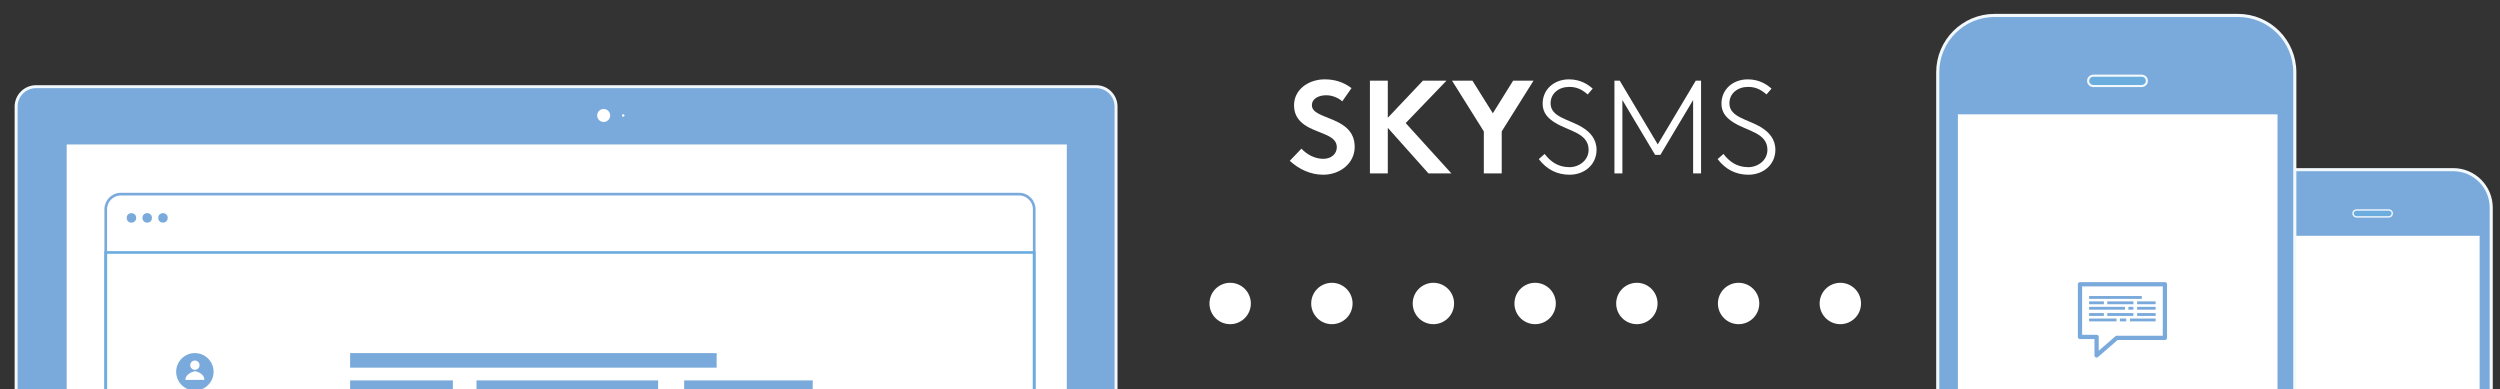 <?xml version="1.0" encoding="utf-8"?>
<!-- Generator: Adobe Illustrator 15.0.0, SVG Export Plug-In . SVG Version: 6.00 Build 0)  -->
<!DOCTYPE svg PUBLIC "-//W3C//DTD SVG 1.1//EN" "http://www.w3.org/Graphics/SVG/1.1/DTD/svg11.dtd">
<svg version="1.1" id="Layer_1" xmlns="http://www.w3.org/2000/svg" xmlns:xlink="http://www.w3.org/1999/xlink" x="0px" y="0px"
	 width="572px" height="89px" viewBox="0 0 572 89" enable-background="new 0 0 572 89" xml:space="preserve">
<rect x="0" y="0" width="572" height="89" fill="#333333" stroke="none"/>
<g>
	<circle fill-rule="evenodd" clip-rule="evenodd" fill="#FFFFFF" cx="327.961" cy="69.438" r="4.734"/>
	<circle fill-rule="evenodd" clip-rule="evenodd" fill="#FFFFFF" cx="351.237" cy="69.438" r="4.734"/>
	<circle fill-rule="evenodd" clip-rule="evenodd" fill="#FFFFFF" cx="374.514" cy="69.438" r="4.734"/>
	<circle fill-rule="evenodd" clip-rule="evenodd" fill="#FFFFFF" cx="397.791" cy="69.438" r="4.734"/>
	<circle fill-rule="evenodd" clip-rule="evenodd" fill="#FFFFFF" cx="421.068" cy="69.438" r="4.734"/>
	<g>
		
			<path fill-rule="evenodd" clip-rule="evenodd" fill="#7AAADB" stroke="#F3F8FD" stroke-width="0.673" stroke-miterlimit="3.864" d="
			M3.688,24.389c0-2.517,2.04-4.557,4.557-4.557h242.548c2.517,0,4.557,2.04,4.557,4.557v148.438c0,2.517-2.04,4.556-4.557,4.556
			H8.244c-2.517,0-4.557-2.039-4.557-4.556V24.389z"/>
		<rect x="15.26" y="33.061" fill-rule="evenodd" clip-rule="evenodd" fill="#FFFFFF" width="228.828" height="160.632"/>
		<circle fill-rule="evenodd" clip-rule="evenodd" fill="#FFFFFF" cx="138.117" cy="26.422" r="1.487"/>
		<circle fill-rule="evenodd" clip-rule="evenodd" fill="#FFFFFF" cx="142.597" cy="26.422" r="0.28"/>
		
			<path fill-rule="evenodd" clip-rule="evenodd" fill="none" stroke="#7AAADB" stroke-width="0.612" stroke-miterlimit="3.864" d="
			M24.193,47.881c0-1.914,1.552-3.465,3.466-3.465h205.504c1.914,0,3.466,1.551,3.466,3.465v131.9c0,1.914-1.552,3.466-3.466,3.466
			H27.659c-1.914,0-3.466-1.552-3.466-3.466V47.881z"/>
		<circle fill-rule="evenodd" clip-rule="evenodd" fill="#7AAADB" cx="30.071" cy="49.855" r="1.085"/>
		<circle fill-rule="evenodd" clip-rule="evenodd" fill="#7AAADB" cx="33.681" cy="49.855" r="1.085"/>
		<circle fill-rule="evenodd" clip-rule="evenodd" fill="#7AAADB" cx="37.29" cy="49.855" r="1.085"/>
		
			<rect x="24.193" y="57.764" fill-rule="evenodd" clip-rule="evenodd" fill="none" stroke="#6CADDF" stroke-width="0.612" stroke-miterlimit="3.864" width="212.426" height="133.496"/>
		<g>
			<rect x="80.109" y="80.789" fill-rule="evenodd" clip-rule="evenodd" fill="#7AAADB" width="83.859" height="3.332"/>
			<rect x="80.109" y="87.035" fill-rule="evenodd" clip-rule="evenodd" fill="#7AAADB" width="23.512" height="3.332"/>
			<rect x="109.027" y="87.035" fill-rule="evenodd" clip-rule="evenodd" fill="#7AAADB" width="41.545" height="3.332"/>
			<rect x="156.531" y="87.035" fill-rule="evenodd" clip-rule="evenodd" fill="#7AAADB" width="29.418" height="3.332"/>
			<rect x="80.109" y="93.396" fill-rule="evenodd" clip-rule="evenodd" fill="#7AAADB" width="57.076" height="3.331"/>
			<rect x="142.592" y="93.396" fill-rule="evenodd" clip-rule="evenodd" fill="#7AAADB" width="7.98" height="3.331"/>
			<rect x="156.531" y="93.396" fill-rule="evenodd" clip-rule="evenodd" fill="#7AAADB" width="29.418" height="3.331"/>
			<rect x="80.109" y="100.665" fill-rule="evenodd" clip-rule="evenodd" fill="#7AAADB" width="23.512" height="3.331"/>
			<rect x="109.027" y="100.665" fill-rule="evenodd" clip-rule="evenodd" fill="#7AAADB" width="41.545" height="3.331"/>
			<rect x="156.531" y="100.665" fill-rule="evenodd" clip-rule="evenodd" fill="#7AAADB" width="29.418" height="3.331"/>
			<rect x="80.109" y="107.025" fill-rule="evenodd" clip-rule="evenodd" fill="#7AAADB" width="43.65" height="3.332"/>
			<rect x="129.166" y="107.025" fill-rule="evenodd" clip-rule="evenodd" fill="#7AAADB" width="9.994" height="3.332"/>
			<rect x="145.119" y="107.025" fill-rule="evenodd" clip-rule="evenodd" fill="#7AAADB" width="40.83" height="3.332"/>
			<rect x="80.109" y="120.459" fill-rule="evenodd" clip-rule="evenodd" fill="#7AAADB" width="23.512" height="3.332"/>
			<rect x="109.027" y="120.459" fill-rule="evenodd" clip-rule="evenodd" fill="#7AAADB" width="41.545" height="3.332"/>
			<rect x="156.531" y="120.459" fill-rule="evenodd" clip-rule="evenodd" fill="#7AAADB" width="29.418" height="3.332"/>
			<rect x="80.109" y="126.819" fill-rule="evenodd" clip-rule="evenodd" fill="#7AAADB" width="57.076" height="3.332"/>
			<rect x="142.592" y="126.819" fill-rule="evenodd" clip-rule="evenodd" fill="#7AAADB" width="7.98" height="3.332"/>
		</g>
		<path fill="#7AAADB" d="M42.424,86.927l4.332-0.017c0-1.63-2.143-1.984-2.143-1.984S42.424,85.371,42.424,86.927z M43.523,83.551
			c0,0.589,0.479,1.066,1.066,1.066c0.589,0,1.066-0.478,1.066-1.066s-0.478-1.066-1.066-1.066
			C44.002,82.484,43.523,82.962,43.523,83.551z M40.307,85.067c0-2.365,1.918-4.283,4.283-4.283c2.366,0,4.283,1.918,4.283,4.283
			c0,2.366-1.917,4.283-4.283,4.283C42.225,89.351,40.307,87.434,40.307,85.067z"/>
		<circle fill-rule="evenodd" clip-rule="evenodd" fill="#6CADDF" cx="212.455" cy="117.977" r="5.998"/>
		<polygon fill-rule="evenodd" clip-rule="evenodd" fill="#FFFFFF" points="211.414,119.765 211.413,118.111 211.414,116.459 
			212.845,117.285 214.276,118.111 212.845,118.938 		"/>
	</g>
	<g>
		<path fill-rule="evenodd" clip-rule="evenodd" fill="#FFFFFF" d="M295.102,36.795c2.183,2,4.819,3.182,7.668,3.182
			c3.818,0,7.183-2.606,7.183-6.364c0-7.153-9.789-6.092-9.789-9.517c0-1.637,1.728-2.303,3.273-2.303
			c1.394,0,2.818,0.606,3.667,1.394l2.121-3.03c-2-1.485-4-2.001-6.152-2.001c-3.516,0-7,2.183-7,5.971c0,2.394,1.333,3.849,3,4.818
			c2.849,1.667,6.789,2.001,6.789,4.729c0,1.545-1.273,2.667-3.092,2.667c-1.939,0-3.788-1-5-2.334L295.102,36.795z"/>
		<polygon fill-rule="evenodd" clip-rule="evenodd" fill="#FFFFFF" points="326.833,39.674 332.076,39.674 321.62,28.157 
			330.955,18.46 325.56,18.46 317.528,26.945 317.528,18.46 313.438,18.46 313.438,39.674 317.528,39.674 317.528,29.249 		"/>
		<polygon fill-rule="evenodd" clip-rule="evenodd" fill="#FFFFFF" points="350.865,18.46 346.199,18.46 341.562,25.915 
			336.895,18.46 332.227,18.46 339.5,30.067 339.5,39.674 343.592,39.674 343.592,30.067 		"/>
		<path fill-rule="evenodd" clip-rule="evenodd" fill="#FFFFFF" d="M352.078,36.401c1.818,2.394,4.213,3.576,7.031,3.576
			c3.455,0,6.182-2.333,6.182-5.697c0-2.455-1.454-4.031-3.212-5.122c-3.03-1.879-7.304-2.304-7.304-5.517
			c0-2.303,1.909-3.758,4.273-3.758c1.758,0,2.97,0.637,4.213,1.728l1.15-1.333c-0.969-0.849-2.697-2.122-5.424-2.122
			c-3.395,0-6.031,2.273-6.031,5.577c0,2.152,1.303,3.394,2.879,4.364c3.092,1.91,7.637,2.334,7.637,6.183
			c0,2.455-2.242,3.97-4.363,3.97c-2.789,0-4.455-1.424-5.698-3.031L352.078,36.401z"/>
		<polygon fill-rule="evenodd" clip-rule="evenodd" fill="#FFFFFF" points="387.385,22.884 387.385,39.674 389.203,39.674 
			389.203,18.46 387.99,18.46 379.293,33.037 370.596,18.46 369.383,18.46 369.383,39.674 371.201,39.674 371.201,22.884 
			378.688,35.432 379.898,35.432 		"/>
		<path fill-rule="evenodd" clip-rule="evenodd" fill="#FFFFFF" d="M392.992,36.401c1.818,2.394,4.212,3.576,7.03,3.576
			c3.455,0,6.183-2.333,6.183-5.697c0-2.455-1.455-4.031-3.212-5.122c-3.031-1.879-7.305-2.304-7.305-5.517
			c0-2.303,1.909-3.758,4.273-3.758c1.758,0,2.971,0.637,4.213,1.728l1.151-1.333c-0.969-0.849-2.697-2.122-5.425-2.122
			c-3.394,0-6.031,2.273-6.031,5.577c0,2.152,1.304,3.394,2.88,4.364c3.091,1.91,7.637,2.334,7.637,6.183
			c0,2.455-2.242,3.97-4.364,3.97c-2.788,0-4.455-1.424-5.697-3.031L392.992,36.401z"/>
	</g>
	<g>
		
			<path fill-rule="evenodd" clip-rule="evenodd" fill="#7AAADB" stroke="#F3F8FD" stroke-width="0.708" stroke-miterlimit="3.864" d="
			M515.354,47.521c0-4.806,3.896-8.703,8.703-8.703h37.229c4.807,0,8.704,3.897,8.704,8.703v92.236c0,4.807-3.897,8.703-8.704,8.703
			h-37.229c-4.807,0-8.703-3.896-8.703-8.703V47.521z"/>
		<rect x="518.439" y="53.949" fill-rule="evenodd" clip-rule="evenodd" fill="#FFFFFF" width="48.902" height="79.931"/>
		
			<path fill-rule="evenodd" clip-rule="evenodd" fill="#6CADDF" stroke="#F3F8FD" stroke-width="0.321" stroke-miterlimit="3.864" d="
			M538.363,48.828c0-0.438,0.368-0.794,0.822-0.794h7.348c0.455,0,0.823,0.355,0.823,0.794l0,0c0,0.438-0.368,0.794-0.823,0.794
			h-7.348C538.731,49.622,538.363,49.267,538.363,48.828L538.363,48.828z"/>
		
			<circle fill-rule="evenodd" clip-rule="evenodd" fill="#6CADDF" stroke="#F3F8FD" stroke-width="0.204" stroke-miterlimit="3.864" cx="542.894" cy="140.184" r="4.222"/>
		<g>
			
				<polygon fill-rule="evenodd" clip-rule="evenodd" fill="#FFFFFF" stroke="#6CADDF" stroke-width="0.722" stroke-linecap="round" stroke-linejoin="round" stroke-miterlimit="3.864" points="
				541.262,100.119 546.715,100.119 546.715,94.039 537.092,94.039 537.092,100.01 538.973,100.01 538.973,102.109 			"/>
			<g>
				<rect x="538.121" y="95.375" fill-rule="evenodd" clip-rule="evenodd" fill="#6CADDF" width="5.978" height="0.324"/>
				<rect x="538.121" y="95.982" fill-rule="evenodd" clip-rule="evenodd" fill="#6CADDF" width="1.676" height="0.324"/>
				<rect x="540.183" y="95.982" fill-rule="evenodd" clip-rule="evenodd" fill="#6CADDF" width="2.961" height="0.324"/>
				<rect x="543.568" y="95.982" fill-rule="evenodd" clip-rule="evenodd" fill="#6CADDF" width="2.097" height="0.324"/>
				<rect x="538.121" y="96.601" fill-rule="evenodd" clip-rule="evenodd" fill="#6CADDF" width="4.068" height="0.324"/>
				<rect x="542.574" y="96.601" fill-rule="evenodd" clip-rule="evenodd" fill="#6CADDF" width="0.569" height="0.324"/>
				<rect x="543.568" y="96.601" fill-rule="evenodd" clip-rule="evenodd" fill="#6CADDF" width="2.097" height="0.324"/>
				<rect x="538.121" y="97.308" fill-rule="evenodd" clip-rule="evenodd" fill="#6CADDF" width="1.676" height="0.323"/>
				<rect x="540.183" y="97.308" fill-rule="evenodd" clip-rule="evenodd" fill="#6CADDF" width="2.961" height="0.323"/>
				<rect x="543.568" y="97.308" fill-rule="evenodd" clip-rule="evenodd" fill="#6CADDF" width="2.097" height="0.323"/>
				<rect x="538.121" y="97.926" fill-rule="evenodd" clip-rule="evenodd" fill="#6CADDF" width="3.111" height="0.324"/>
				<rect x="541.618" y="97.926" fill-rule="evenodd" clip-rule="evenodd" fill="#6CADDF" width="0.712" height="0.324"/>
				<rect x="542.755" y="97.926" fill-rule="evenodd" clip-rule="evenodd" fill="#6CADDF" width="2.91" height="0.324"/>
			</g>
		</g>
		
			<path fill-rule="evenodd" clip-rule="evenodd" fill="#7AAADB" stroke="#F3F8FD" stroke-width="0.708" stroke-miterlimit="3.864" d="
			M443.353,16.545c0-7.188,5.827-13.015,13.015-13.015h55.67c7.188,0,13.016,5.827,13.016,13.015v137.927
			c0,7.188-5.827,13.015-13.016,13.015h-55.67c-7.188,0-13.015-5.827-13.015-13.015V16.545z"/>
		<rect x="447.967" y="26.155" fill-rule="evenodd" clip-rule="evenodd" fill="#FFFFFF" width="73.126" height="119.526"/>
		
			<path fill-rule="evenodd" clip-rule="evenodd" fill="#6CADDF" stroke="#F3F8FD" stroke-width="0.48" stroke-miterlimit="3.864" d="
			M477.76,18.498c0-0.656,0.551-1.188,1.23-1.188h10.987c0.68,0,1.231,0.531,1.231,1.188l0,0c0,0.656-0.552,1.188-1.231,1.188
			H478.99C478.311,19.686,477.76,19.154,477.76,18.498L477.76,18.498z"/>
		
			<circle fill-rule="evenodd" clip-rule="evenodd" fill="#6CADDF" stroke="#F3F8FD" stroke-width="0.305" stroke-miterlimit="3.864" cx="484.535" cy="155.107" r="6.313"/>
		
			<polygon fill-rule="evenodd" clip-rule="evenodd" fill="#FFFFFF" stroke="#7AAADB" stroke-width="0.976" stroke-linecap="round" stroke-linejoin="round" stroke-miterlimit="3.864" points="
			484.324,77.307 495.331,77.307 495.331,65.033 475.904,65.033 475.904,77.086 479.701,77.086 479.701,81.324 		"/>
		<g>
			<rect x="477.984" y="67.73" fill-rule="evenodd" clip-rule="evenodd" fill="#7AAADB" width="12.064" height="0.653"/>
			<rect x="477.984" y="68.956" fill-rule="evenodd" clip-rule="evenodd" fill="#7AAADB" width="3.383" height="0.653"/>
			<rect x="482.145" y="68.956" fill-rule="evenodd" clip-rule="evenodd" fill="#7AAADB" width="5.977" height="0.653"/>
			<rect x="488.979" y="68.956" fill-rule="evenodd" clip-rule="evenodd" fill="#7AAADB" width="4.232" height="0.653"/>
			<rect x="477.984" y="70.204" fill-rule="evenodd" clip-rule="evenodd" fill="#7AAADB" width="8.211" height="0.653"/>
			<rect x="486.973" y="70.204" fill-rule="evenodd" clip-rule="evenodd" fill="#7AAADB" width="1.148" height="0.653"/>
			<rect x="488.979" y="70.204" fill-rule="evenodd" clip-rule="evenodd" fill="#7AAADB" width="4.232" height="0.653"/>
			<rect x="477.984" y="71.631" fill-rule="evenodd" clip-rule="evenodd" fill="#7AAADB" width="3.383" height="0.653"/>
			<rect x="482.145" y="71.631" fill-rule="evenodd" clip-rule="evenodd" fill="#7AAADB" width="5.977" height="0.653"/>
			<rect x="488.979" y="71.631" fill-rule="evenodd" clip-rule="evenodd" fill="#7AAADB" width="4.232" height="0.653"/>
			<rect x="477.984" y="72.879" fill-rule="evenodd" clip-rule="evenodd" fill="#7AAADB" width="6.279" height="0.653"/>
			<rect x="485.042" y="72.879" fill-rule="evenodd" clip-rule="evenodd" fill="#7AAADB" width="1.438" height="0.653"/>
			<rect x="487.337" y="72.879" fill-rule="evenodd" clip-rule="evenodd" fill="#7AAADB" width="5.874" height="0.653"/>
		</g>
	</g>
	<circle fill-rule="evenodd" clip-rule="evenodd" fill="#FFFFFF" cx="281.461" cy="69.438" r="4.734"/>
	<circle fill-rule="evenodd" clip-rule="evenodd" fill="#FFFFFF" cx="304.737" cy="69.438" r="4.734"/>
</g>
<g>
	<rect fill-rule="evenodd" clip-rule="evenodd" fill="none" width="572" height="89"/>
	<rect fill-rule="evenodd" clip-rule="evenodd" fill="none" width="572" height="89"/>
</g>
</svg>
